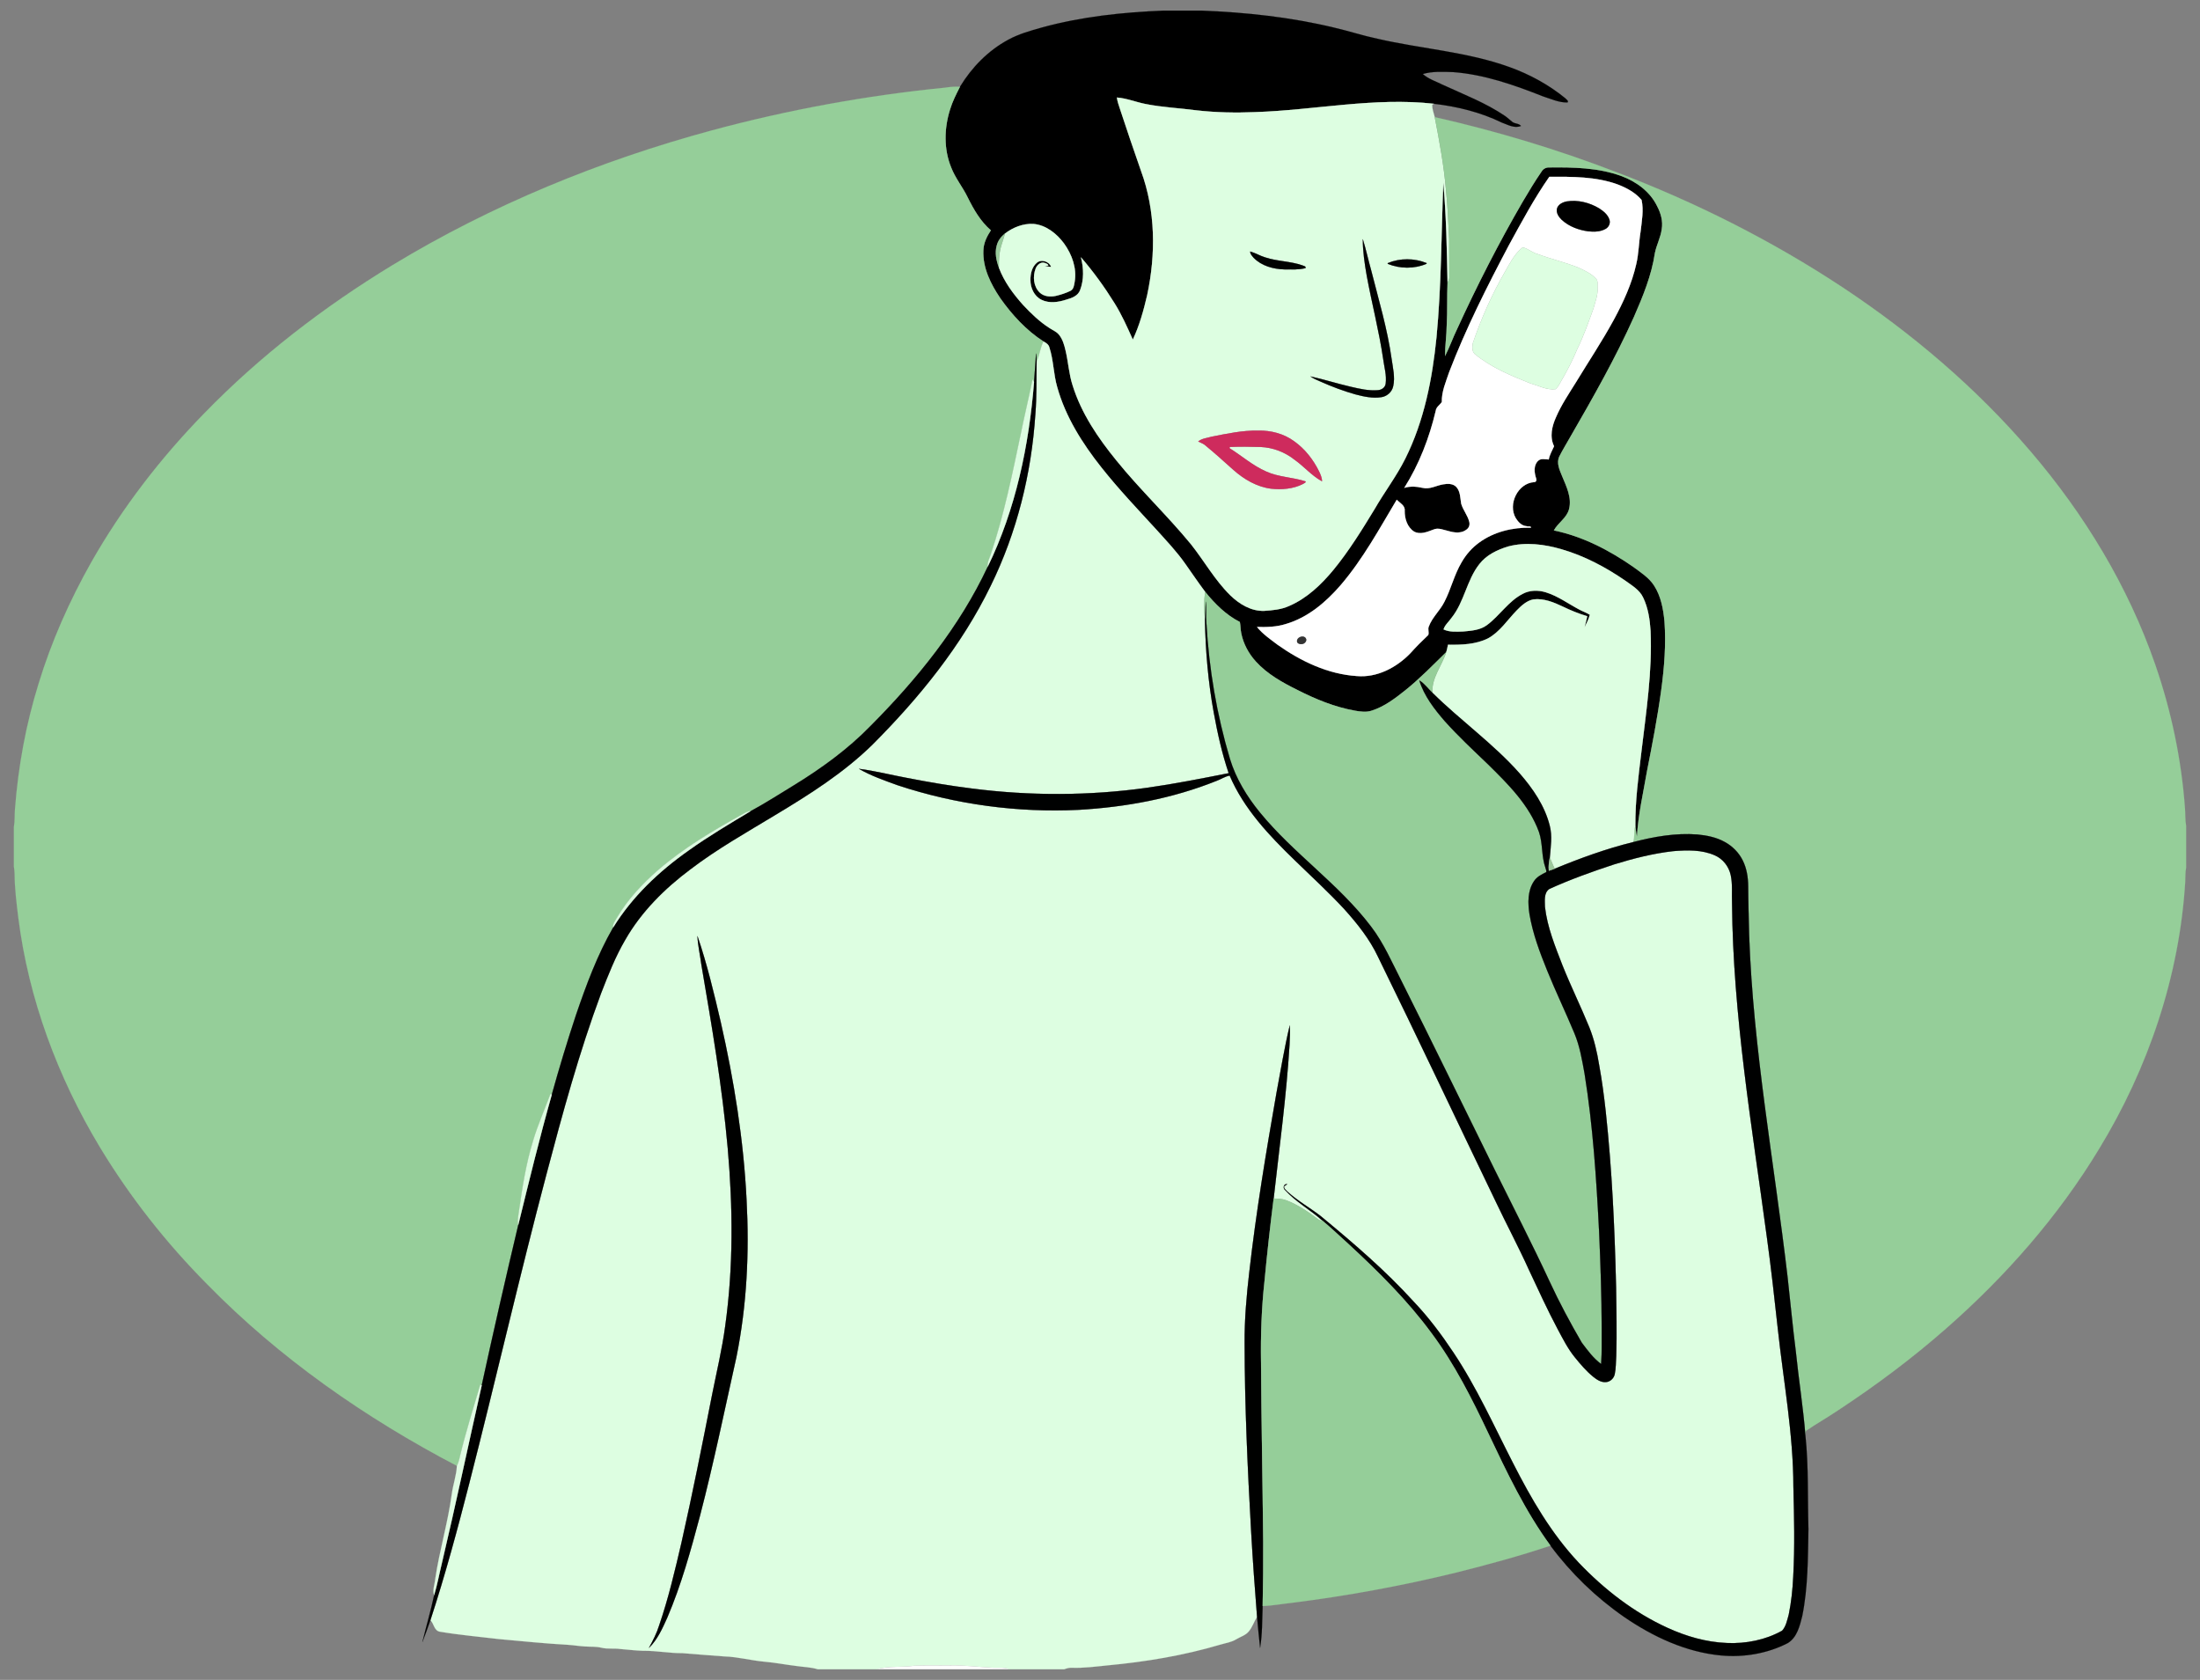 <?xml version="1.0" encoding="utf-8"?>

<!DOCTYPE svg PUBLIC "-//W3C//DTD SVG 1.1//EN" "http://www.w3.org/Graphics/SVG/1.1/DTD/svg11.dtd">
<svg version="1.1" id="Layer_1" xmlns="http://www.w3.org/2000/svg" xmlns:xlink="http://www.w3.org/1999/xlink" x="0px" y="0px"
	 viewBox="-12.275 -9.372 1944.55 1484.745" enable-background="new -12.275 -9.372 1944.55 1484.745"
	 xml:space="preserve">
<rect x="-12.275" y="-9.372" width="1944.55" height="1484.745" fill="#808080" stroke="none"/>
<g>
	<path stroke="#000000" stroke-width="0.094" d="M1016.54,0h32.94c39.47,1.53,78.97,5.77,117.43,15.04
		c12.85,2.96,25.4,7.11,38.31,9.84c38.79,8.95,79.13,11.43,116.79,25.06c17.82,6.42,34.7,15.62,49.37,27.63
		c0.76,1.05,3.02,2.08,1.89,3.62c-7.63,0.19-14.78-3.22-21.92-5.48c-25.46-10.07-51.76-19.31-79.26-21.37
		c-8.92-0.27-18.12-0.83-26.78,1.69c4.91,4.46,11.47,6.43,17.3,9.39c18.72,8.65,38.19,16.04,55.34,27.68
		c2.33,1.62,4.35,3.62,6.59,5.35c2.27,1.68,5.69,1.18,7.56,3.48c-5.73,2.45-11.72-1.09-17.07-3.03
		c-18.76-9.12-39.29-14.16-59.95-16.56c-52.82-5.88-105.35,5.7-158.06,7.39c-17.2,0.72-34.47,0.39-51.58-1.55
		c-15.04-1.99-30.28-2.64-45.19-5.62c-8.49-1.65-16.63-5.08-25.3-5.73c0.38,3.32,1.55,6.47,2.58,9.63
		c6.11,18.47,12.3,36.91,18.76,55.26c12.91,35.02,13.17,73.71,5.39,109.92c-3.12,13.35-6.78,26.73-12.67,39.15
		c-4.97-11.05-9.87-22.19-16.35-32.47c-8.79-14.15-18.62-27.7-29.5-40.3c2.47,9.54,2.82,19.87-0.78,29.18
		c-1.9,4.95-7.27,6.9-11.95,8.22c-7.08,2.33-15.16,3.6-22.12,0.22c-6.49-3.18-9.91-10.61-9.8-17.62
		c-0.07-5.39,1.29-11.31,5.48-15.01c3.92-3.63,11.19-1.44,12.79,3.53c-1.93-0.21-3.83-0.45-5.73-0.7
		c0.82-0.13,2.47-0.38,3.29-0.51c-0.29-1.65-2.26-1.91-3.53-2.44c-3.52-0.92-6.57,2.16-7.72,5.2c-2.62,6.93-1.89,15.8,3.69,21.12
		c3.71,3.54,9.34,3.99,14.14,2.93c4.41-1.05,8.77-2.45,12.87-4.43c2.97-1.4,3.31-5.05,3.8-7.91c2.09-12.04-2.39-24.28-9.39-33.98
		c-6.49-8.77-15.97-16.34-27.19-17.29c-8.97-0.44-17.94,3.09-24.98,8.52c-3.47,2.69-6.27,6.35-7.31,10.67
		c-1.83,6.49-0.33,13.3,1.94,19.47c4.56,12.34,12.59,23.11,21.28,32.86c7.1,7.59,14.66,14.92,23.47,20.53
		c2.79,1.84,6.08,3.1,8.26,5.75c3.35,4.04,4.78,9.22,5.94,14.24c2.41,10.15,2.95,20.69,6.2,30.65
		c7.67,24.71,22.45,46.44,38.65,66.33c20.78,25.73,44.92,48.51,65.92,74.06c11.82,14.89,21.16,31.8,34.81,45.2
		c7.96,7.75,18.34,14.04,29.81,13.73c7.51-0.51,15.22-1.16,22.15-4.34c15.71-6.75,28.4-18.86,39.16-31.89
		c13.72-16.73,25.11-35.18,36.34-53.63c8.7-15.14,19.4-29.08,27.2-44.74c16.64-33.32,23.88-70.4,27.56-107.21
		c4.35-45.44,4.22-91.14,6.03-136.72c2.62,29.35,3.19,58.86,3.76,88.31c-0.57,12.53-0.01,25.09-0.72,37.61
		c-0.08,9.14-1.51,18.21-1.49,27.34c3.95-7.7,6.8-15.92,10.57-23.71c17.62-38.5,36.9-76.25,58.16-112.86
		c5.29-8.96,10.66-17.88,16.55-26.45c1.4-2.33,3.95-3.78,6.71-3.64c21.44-0.25,43.49,0.15,63.88,7.59
		c13.09,4.85,25.25,13.68,31.5,26.45c3.33,6.28,5.41,13.48,4.15,20.62c-0.95,7.26-4.56,13.8-6.02,20.94
		c-2.93,19.81-10.66,38.48-18.62,56.72c-16.28,36.22-35.91,70.8-55.76,105.15c-3.35,5.97-6.97,11.8-10.06,17.9
		c-2.88,5.79,0.25,12.12,2.45,17.56c3.79,9.12,8.74,18.99,6.09,29.12c-2,7.81-9.73,11.97-13.41,18.77
		c25.48,5.23,48.97,17.49,70.19,32.23c6.6,4.9,13.86,9.46,18.4,16.53c6.09,9.42,8.15,20.76,9.19,31.75
		c1.44,20.38-0.17,40.85-2.95,61.05c-3.25,23.91-7.85,47.6-12.52,71.25c-3.27,19.19-7.78,38.24-8.85,57.73
		c-0.95-3-0.91-6.18-1.45-9.25c-0.22-22.06,2.73-43.98,5.36-65.84c4.21-35.4,9.66-70.93,8.08-106.69
		c-0.64-9.98-2.15-20.18-6.5-29.28c-3.17-6.95-10.05-10.78-15.93-15.11c-17.29-11.86-36.07-21.87-56.28-27.71
		c-15.19-4.4-31.61-6.57-47.1-2.46c-9.62,2.89-19.3,7.51-25.55,15.66c-11.16,14.19-13.21,33.33-24.55,47.43
		c-2.29,3.4-5.91,6.25-7.06,10.21c5.37,2.57,11.64,1.97,17.44,1.82c7.17-0.68,14.96-1.16,20.92-5.67
		c11.26-8.34,18.89-21.06,31.56-27.59c6.23-3.36,13.75-3.43,20.42-1.38c10.72,3.29,19.82,10.07,29.64,15.27
		c3.03,1.66,6.37,2.74,9.31,4.61c-1,3.88-2.86,7.48-4.63,11.06c0.69-3.28,1.74-6.48,2.3-9.78c-7.39-2.21-14.54-5.1-21.47-8.46
		c-8.09-3.84-16.84-7.46-25.97-6.42c-6.08,1.14-10.77,5.6-14.94,9.86c-8.19,8.42-14.76,18.88-25.31,24.64
		c-10.89,5.41-23.43,5.79-35.34,5.58c-0.53,2.19-0.81,4.45-1.6,6.57c-11.8,11.52-23.3,23.41-36.2,33.75
		c-8.96,7.11-18.3,14.29-29.32,17.86c-4.87,1.73-10.12,1.02-15.08,0.14c-17.81-3.17-34.73-10.11-50.79-18.27
		c-13.35-6.63-26.77-14.04-36.89-25.23c-6.37-6.99-11-15.61-12.88-24.9c-0.67-3.31-0.58-6.71-1.22-10.01
		c-12.23-6.19-22.02-16.05-30.6-26.57c-6.14-8.19-11.87-16.67-17.77-25.03c-7.5-10.67-16.52-20.13-25.21-29.81
		c-16.59-18.1-33.56-35.9-48.81-55.18c-16.85-21.24-31.72-44.73-39.07-71.06c-3.33-11.42-3.19-23.59-6.88-34.92
		c-0.6-2.7-2.97-4.17-5.23-5.37c-15.29-9.84-27.77-23.5-38.22-38.25c-8.4-12.44-15.63-26.85-14.93-42.25
		c0.2-6.51,3.08-12.44,6.63-17.74c-9.17-7.88-15.23-18.5-20.53-29.19c-4.39-9.08-10.97-16.95-14.58-26.43
		c-6.63-16.2-6.18-34.63-0.98-51.16c2.14-7.05,5.47-13.63,8.84-20.15c10.4-17.09,24.86-31.91,42.54-41.46
		c9.37-5.14,19.74-8,29.98-10.89C943.88,5.28,980.27,1.45,1016.54,0 M1357.16,146.91c-13.41,19.21-24.49,39.94-35.73,60.47
		c-19.3,36.51-37.97,73.49-52.78,112.09c-2.86,8.6-6.75,17.23-6.51,26.47c-1.73,2.62-4.95,4.36-5.36,7.71
		c-5.67,23.97-14.62,47.29-27.81,68.16c5.29-1.67,10.8-1.21,16.14-0.02c6.38,1.6,12.17-2.16,18.31-3.1
		c3.9-0.69,8.61-0.79,11.55,2.34c3.64,4,3.43,9.71,4.28,14.71c1.63,5.74,5.85,10.42,7.2,16.27
		c0.68,2.6-0.4,5.38-2.66,6.83c-4.54,3.49-10.66,2.64-15.79,1.17c-4.35-0.96-9.01-3.3-13.39-1.26
		c-5.3,2-11.56,4.71-17.02,1.71c-6.07-3.88-8.41-11.56-8.29-18.44c0.51-4.68-4.31-6.8-7.01-9.7
		c-15.42,25.81-29.88,52.49-49.52,75.43c-13.04,15.09-28.99,28.72-48.46,34.41c-8.25,2.65-16.95,2.84-25.53,2.63
		c5.16,6.35,12.04,11.01,18.51,15.92c20.55,14.48,44.35,25.8,69.75,27.43c17.83,1.56,34.97-7.49,47.11-19.99
		c5.07-5.67,10.44-11.06,15.98-16.28c0.93-2.32-0.63-5.07,0.47-7.48c3.03-8.26,10.03-14.17,13.87-21.99
		c5.82-11.26,8.61-23.88,15.13-34.81c3.89-6.81,9.17-12.84,15.54-17.44c13.16-9.61,29.68-13.52,45.81-13.16
		c-0.01-1.77-2.82-0.7-3.94-1.3c-4.26-0.29-7.44-3.7-9.54-7.11c-7.24-12.32,1.89-31.01,16.4-31.86
		c1.71,0.01,2.21-1.96,1.6-3.28c-1.66-4.95-2.42-11.35,1.61-15.38c2.54-2.64,6.36-1.39,9.56-1.33c0.76-4.2,2.99-7.85,4.7-11.7
		c-4.16-8.31-1.86-17.85,1.8-25.89c4.67-10.8,11.3-20.57,17.48-30.53c11.2-18.46,23.22-36.44,33.54-55.42
		c8.43-15.53,15.89-31.81,19.81-49.12c2.25-9.51,2.26-19.35,3.86-28.97c1.04-9.16,2.84-18.63,0.85-27.75
		c-5.49-6.52-13.3-10.68-21.15-13.7C1398.24,146.64,1377.39,146.81,1357.16,146.91z"/>
	<path fill="#95CE99" stroke="#95CE99" stroke-width="0.094" d="M823.17,68.11c4.32-0.74,8.71-0.97,13.1-0.84
		c-3.37,6.52-6.7,13.1-8.84,20.15c-5.2,16.53-5.65,34.96,0.98,51.16c3.61,9.48,10.19,17.35,14.58,26.43
		c5.3,10.69,11.36,21.31,20.53,29.19c-3.55,5.3-6.43,11.23-6.63,17.74c-0.7,15.4,6.53,29.81,14.93,42.25
		c10.45,14.75,22.93,28.41,38.22,38.25c-2.89,5.61-3.34,12.06-6.04,17.75c-0.04-2.42-0.13-4.84-0.6-7.21
		c-0.28,8.42-1.17,16.82-1.7,25.23c-0.32-0.54-0.96-1.62-1.29-2.16c-3.27,16.03-7.13,31.93-10.37,47.96
		c-7.56,35.81-14.84,71.8-26.55,106.54c-1.07,3.58-3.25,7.05-2.7,10.92c-24.9,53.13-62.36,99.37-103.55,140.75
		c-20.12,20.72-43.7,37.7-68.25,52.76c-12.53,7.6-24.86,15.6-37.77,22.55c-2.07,0.13-4.01,0.91-5.76,1.97
		c-26.74,14.81-53.32,30.45-76.49,50.54c-13.89,12.19-26.65,25.92-36.05,41.91c-1.4,2.65-3.73,5.25-3.26,8.46
		c-13.99,24.33-23.74,50.78-32.8,77.26c-7.72,23.26-14.81,46.73-21.39,70.33c-0.3-0.1-0.9-0.31-1.2-0.41
		c-5.11,13.76-11.14,27.2-15.32,41.29c-6.28,20.31-9.51,41.37-12.52,62.36c-0.51,3.97-1.56,8.02-0.61,12.02
		c-11.18,47.17-22,94.44-32.31,141.82c-0.31-0.16-0.95-0.46-1.26-0.61c-6.16,20.91-12.72,41.72-17.85,62.93
		c-0.62,3.03-1.43,6.04-2.83,8.83c-80.74-42.29-156.6-95.03-220.48-160.31c-36.41-36.62-68.59-77.5-95.28-121.73
		c-37.09-61.68-62.77-130.64-71.85-202.2c-1.59-12.97-3.25-25.97-3.32-39.05c-0.05-2.2-0.33-4.37-0.64-6.52v-34.85
		c0.96-5.15,0.53-10.4,0.96-15.6c2.83-37.64,9.67-75.04,20.89-111.1c11.42-37.43,27.39-73.39,46.63-107.43
		c27.23-47.92,61.18-91.9,99.63-131.34c49.43-50.9,106.14-94.43,166.71-131.25c87.59-53.1,183.29-92.22,282.06-118.97
		C684.45,87.66,753.54,75.02,823.17,68.11z"/>
	<path fill="#DDFEE1" stroke="#DDFEE1" stroke-width="0.094" d="M974.95,76.83c8.67,0.65,16.81,4.08,25.3,5.73
		c14.91,2.98,30.15,3.63,45.19,5.62c17.11,1.94,34.38,2.27,51.58,1.55c52.71-1.69,105.24-13.27,158.06-7.39
		c-0.35,0.21-1.06,0.63-1.42,0.85c-0.16,3.76,1.3,7.35,2.21,10.95c4.18,21.46,8.15,43,9.99,64.82
		c1.51,14.28,2.04,28.64,2.77,42.97c0.09,11.05-0.04,22.11,0.07,33.16c0.17,1.9-0.55,3.64-1.5,5.23
		c-0.57-29.45-1.14-58.96-3.76-88.31c-1.81,45.58-1.68,91.28-6.03,136.72c-3.68,36.81-10.92,73.89-27.56,107.21
		c-7.8,15.66-18.5,29.6-27.2,44.74c-11.23,18.45-22.62,36.9-36.34,53.63c-10.76,13.03-23.45,25.14-39.16,31.89
		c-6.93,3.18-14.64,3.83-22.15,4.34c-11.47,0.31-21.85-5.98-29.81-13.73c-13.65-13.4-22.99-30.31-34.81-45.2
		c-21-25.55-45.14-48.33-65.92-74.06c-16.2-19.89-30.98-41.62-38.65-66.33c-3.25-9.96-3.79-20.5-6.2-30.65
		c-1.16-5.02-2.59-10.2-5.94-14.24c-2.18-2.65-5.47-3.91-8.26-5.75c-8.81-5.61-16.37-12.94-23.47-20.53
		c-8.69-9.75-16.72-20.52-21.28-32.86c-0.22-6.82,0.24-13.76,2.32-20.29c1.05-3.27,2.13-6.54,3.05-9.85
		c7.04-5.43,16.01-8.96,24.98-8.52c11.22,0.95,20.7,8.52,27.19,17.29c7,9.7,11.48,21.94,9.39,33.98
		c-0.49,2.86-0.83,6.51-3.8,7.91c-4.1,1.98-8.46,3.38-12.87,4.43c-4.8,1.06-10.43,0.61-14.14-2.93
		c-5.58-5.32-6.31-14.19-3.69-21.12c1.15-3.04,4.2-6.12,7.72-5.2c1.27,0.53,3.24,0.79,3.53,2.44c-0.82,0.13-2.47,0.38-3.29,0.51
		c1.9,0.25,3.8,0.49,5.73,0.7c-1.6-4.97-8.87-7.16-12.79-3.53c-4.19,3.7-5.55,9.62-5.48,15.01c-0.11,7.01,3.31,14.44,9.8,17.62
		c6.96,3.38,15.04,2.11,22.12-0.22c4.68-1.32,10.05-3.27,11.95-8.22c3.6-9.31,3.25-19.64,0.78-29.18
		c10.88,12.6,20.71,26.15,29.5,40.3c6.48,10.28,11.38,21.42,16.35,32.47c5.89-12.42,9.55-25.8,12.67-39.15
		c7.78-36.21,7.52-74.9-5.39-109.92c-6.46-18.35-12.65-36.79-18.76-55.26C976.5,83.3,975.33,80.15,974.95,76.83 M1192.3,202
		c0,10.87,1.62,21.67,3.49,32.36c4.54,24.59,10.89,48.82,14.53,73.58c0.92,7.19,3.19,14.39,2.21,21.7
		c-0.36,3.39-3.49,5.59-6.71,5.86c-8.19,0.71-16.31-1.19-24.23-3.03c-11.94-2.76-23.62-6.49-35.57-9.15
		c2.74,2.01,5.94,3.22,9.03,4.6c9.94,4.45,20.17,8.28,30.65,11.25c7.51,1.98,15.37,3.72,23.16,2.46
		c4.98-0.8,9.28-4.71,10.29-9.7c1.79-7.96-0.29-16.08-1.4-23.97c-3.7-26.47-11.41-52.11-17.96-77.95
		C1197.18,220.7,1195.13,211.24,1192.3,202 M1092.78,212.94c-0.11,2.14,1.64,3.82,2.9,5.39c7,7.3,17.44,10.12,27.3,10.4
		c6.22,0.01,12.58,0.43,18.67-1.15c0.55-1.8-1.76-1.8-2.84-2.43c-10.62-3.69-22.15-3.47-32.82-7.02
		C1101.44,216.77,1097.35,214.21,1092.78,212.94 M1214.38,223.18l-0.11,0.61c10.8,4.45,23.49,4.58,34.27,0l0.21-0.6
		C1237.91,218.74,1225.2,218.64,1214.38,223.18 M1058.59,376.63c-3.97,1.16-8.51,1.49-11.8,4.21c1.84,0.95,3.86,1.6,5.58,2.81
		c8.77,7.17,17.19,14.79,25.63,22.36c9.34,8.27,20.62,14.91,33.17,16.54c9.52,1,19.56,0.23,28.21-4.16
		c0.78-0.68,2.5-0.96,2.41-2.25c-11.48-3.75-24-3.7-35.1-8.84c-11.74-5.14-21.39-13.78-32.18-20.5l0.12-1.15
		c9.1-0.35,18.23-0.27,27.34,0.02c10.91,0.43,21.49,4.53,30.04,11.29c8.37,5.93,15.13,14.1,24.2,19.02
		c0.03-3.07-1.31-5.91-2.56-8.64c-5.16-10.5-12.61-20.03-22.21-26.81c-9.03-6.58-20.37-9.53-31.45-9.31
		C1086,370.95,1072.24,373.93,1058.59,376.63z"/>
	<path fill="#95CE99" stroke="#95CE99" stroke-width="0.094" d="M1255.87,94.14c54.28,12.32,107.74,28.35,159.69,48.31
		c70.37,26.68,138.03,60.68,200.85,102.17c61.38,40.7,118.11,88.87,166.04,144.91c47.61,55.59,86.34,119.3,110.3,188.62
		c14.12,40.92,23.1,83.64,26.23,126.82c0.43,5.2,0.09,10.45,1.02,15.61v36.84c-0.75,4.14-0.65,8.36-0.79,12.56
		c-5.11,83.46-32.7,164.86-76.14,236.08c-36.16,59.77-82.8,112.78-135.22,158.77c-29.89,26.25-61.82,50.13-95.04,71.99
		c-9.44,6.42-19.42,12.04-28.83,18.45c-0.3,1.25-0.47,2.54-0.5,3.85c-1.99-24.81-5.96-49.4-8.48-74.15
		c-2.81-21.97-4.82-44.02-7.31-66.02C1555.92,1018.36,1537.29,918.39,1533.75,816.98c-0.26-14.34-0.8-28.67-0.85-43
		c-0.03-7.88-1.29-15.93-4.87-23.01c-3.44-6.86-9.08-12.54-15.82-16.18c-7.41-4.15-15.89-5.82-24.25-6.62
		c-19.17-1.44-38.32,1.91-56.81,6.77c1.83-4.55,0.25-9.64,2.04-14.22c0.54,3.07,0.5,6.25,1.45,9.25
		c1.07-19.49,5.58-38.54,8.85-57.73c4.67-23.65,9.27-47.34,12.52-71.25c2.78-20.2,4.39-40.67,2.95-61.05
		c-1.04-10.99-3.1-22.33-9.19-31.75c-4.54-7.07-11.8-11.63-18.4-16.53c-21.22-14.74-44.71-27-70.19-32.23
		c3.68-6.8,11.41-10.96,13.41-18.77c2.65-10.13-2.3-20-6.09-29.12c-2.2-5.44-5.33-11.77-2.45-17.56
		c3.09-6.1,6.71-11.93,10.06-17.9c19.85-34.35,39.48-68.93,55.76-105.15c7.96-18.24,15.69-36.91,18.62-56.72
		c1.46-7.14,5.07-13.68,6.02-20.94c1.26-7.14-0.82-14.34-4.15-20.62c-6.25-12.77-18.41-21.6-31.5-26.45
		c-20.39-7.44-42.44-7.84-63.88-7.59c-2.76-0.14-5.31,1.31-6.71,3.64c-5.89,8.57-11.26,17.49-16.55,26.45
		c-21.26,36.61-40.54,74.36-58.16,112.86c-3.77,7.79-6.62,16.01-10.57,23.71c-0.02-9.13,1.41-18.2,1.49-27.34
		c0.71-12.52,0.15-25.08,0.72-37.61c0.95-1.59,1.67-3.33,1.5-5.23c-0.11-11.05,0.02-22.11-0.07-33.16
		c-0.73-14.33-1.26-28.69-2.77-42.97C1264.02,137.14,1260.05,115.6,1255.87,94.14z"/>
	<path fill="#FFFFFF" stroke="#FFFFFF" stroke-width="0.094" d="M1357.16,146.91c20.23-0.1,41.08-0.27,60.37,6.74
		c7.85,3.02,15.66,7.18,21.15,13.7c1.99,9.12,0.19,18.59-0.85,27.75c-1.6,9.62-1.61,19.46-3.86,28.97
		c-3.92,17.31-11.38,33.59-19.81,49.12c-10.32,18.98-22.34,36.96-33.54,55.42c-6.18,9.96-12.81,19.73-17.48,30.53
		c-3.66,8.04-5.96,17.58-1.8,25.89c-1.71,3.85-3.94,7.5-4.7,11.7c-3.2-0.06-7.02-1.31-9.56,1.33
		c-4.03,4.03-3.27,10.43-1.61,15.38c0.61,1.32,0.11,3.29-1.6,3.28c-14.51,0.85-23.64,19.54-16.4,31.86
		c2.1,3.41,5.28,6.82,9.54,7.11c1.12,0.6,3.93-0.47,3.94,1.3c-16.13-0.36-32.65,3.55-45.81,13.16
		c-6.37,4.6-11.65,10.63-15.54,17.44c-6.52,10.93-9.31,23.55-15.13,34.81c-3.84,7.82-10.84,13.73-13.87,21.99
		c-1.1,2.41,0.46,5.16-0.47,7.48c-5.54,5.22-10.91,10.61-15.98,16.28c-12.14,12.5-29.28,21.55-47.11,19.99
		c-25.4-1.63-49.2-12.95-69.75-27.43c-6.47-4.91-13.35-9.57-18.51-15.92c8.58,0.21,17.28,0.02,25.53-2.63
		c19.47-5.69,35.42-19.32,48.46-34.41c19.64-22.94,34.1-49.62,49.52-75.43c2.7,2.9,7.52,5.02,7.01,9.7
		c-0.12,6.88,2.22,14.56,8.29,18.44c5.46,3,11.72,0.29,17.02-1.71c4.38-2.04,9.04,0.3,13.39,1.26
		c5.13,1.47,11.25,2.32,15.79-1.17c2.26-1.45,3.34-4.23,2.66-6.83c-1.35-5.85-5.57-10.53-7.2-16.27
		c-0.85-5-0.64-10.71-4.28-14.71c-2.94-3.13-7.65-3.03-11.55-2.34c-6.14,0.94-11.93,4.7-18.31,3.1
		c-5.34-1.19-10.85-1.65-16.14,0.02c13.19-20.87,22.14-44.19,27.81-68.16c0.41-3.35,3.63-5.09,5.36-7.71
		c-0.24-9.24,3.65-17.87,6.51-26.47c14.81-38.6,33.48-75.58,52.78-112.09C1332.67,186.85,1343.75,166.12,1357.16,146.91
		 M1372.41,168.69c-3.53,0.73-7.49,2.63-8.5,6.39c-0.82,3.78,1.6,7.31,4.2,9.81c6.5,5.99,15.19,9.13,23.86,10.23
		c5,0.45,10.43,0.36,14.91-2.22c2.74-1.48,4.37-4.83,3.45-7.88c-1.35-4.57-5.29-7.72-9.12-10.21
		C1392.65,169.7,1382.33,167.06,1372.41,168.69 M1331.26,211.25c-5.6,5.37-9.16,12.35-12.98,18.99
		c-11.74,20.28-21.32,41.78-28.83,63.95c-0.46,3.15-0.73,7.1,1.92,9.41c14.41,11.86,31.85,19.03,49.03,25.87
		c7.3,2.01,14.46,6.06,22.25,5.14c2.58-2.2,3.89-5.44,5.6-8.29c5.13-8.81,9.75-17.93,13.67-27.35
		c5.64-11.49,9.87-23.6,14.22-35.62c1.6-6.02,4.09-11.98,3.65-18.34c-0.29-2.74,0.78-6.18-1.56-8.24
		c-4.16-4.49-9.88-6.99-15.29-9.57c-11.75-4.72-24.13-7.53-35.96-11.99c-4.48-1.09-7.97-4.35-12.31-5.7
		C1333.17,208.92,1332.23,210.44,1331.26,211.25 M1134.41,558.53c2.36,2.72,7.85,1.38,7.91-2.53
		C1141.4,550.8,1132.49,553.75,1134.41,558.53z"/>
	<path stroke="#000000" stroke-width="0.094" d="M1372.41,168.69c9.92-1.63,20.24,1.01,28.8,6.12
		c3.83,2.49,7.77,5.64,9.12,10.21c0.92,3.05-0.71,6.4-3.45,7.88c-4.48,2.58-9.91,2.67-14.91,2.22
		c-8.67-1.1-17.36-4.24-23.86-10.23c-2.6-2.5-5.02-6.03-4.2-9.81C1364.92,171.32,1368.88,169.42,1372.41,168.69z"/>
	<path fill="#99CB9C" stroke="#99CB9C" stroke-width="0.094" d="M868.72,207.72c1.04-4.32,3.84-7.98,7.31-10.67
		c-0.92,3.31-2,6.58-3.05,9.85c-2.08,6.53-2.54,13.47-2.32,20.29C868.39,221.02,866.89,214.21,868.72,207.72z"/>
	<path fill="#010201" stroke="#010201" stroke-width="0.094" d="M1192.3,202c2.83,9.24,4.88,18.7,7.49,28.01
		c6.55,25.84,14.26,51.48,17.96,77.95c1.11,7.89,3.19,16.01,1.4,23.97c-1.01,4.99-5.31,8.9-10.29,9.7
		c-7.79,1.26-15.65-0.48-23.16-2.46c-10.48-2.97-20.71-6.8-30.65-11.25c-3.09-1.38-6.29-2.59-9.03-4.6
		c11.95,2.66,23.63,6.39,35.57,9.15c7.92,1.84,16.04,3.74,24.23,3.03c3.22-0.27,6.35-2.47,6.71-5.86
		c0.98-7.31-1.29-14.51-2.21-21.7c-3.64-24.76-9.99-48.99-14.53-73.58C1193.92,223.67,1192.3,212.87,1192.3,202z"/>
	<path fill="#DDFEE1" stroke="#DDFEE1" stroke-width="0.094" d="M1331.26,211.25c0.97-0.81,1.91-2.33,3.41-1.74
		c4.34,1.35,7.83,4.61,12.31,5.7c11.83,4.46,24.21,7.27,35.96,11.99c5.41,2.58,11.13,5.08,15.29,9.57
		c2.34,2.06,1.27,5.5,1.56,8.24c0.44,6.36-2.05,12.32-3.65,18.34c-4.35,12.02-8.58,24.13-14.22,35.62
		c-3.92,9.42-8.54,18.54-13.67,27.35c-1.71,2.85-3.02,6.09-5.6,8.29c-7.79,0.92-14.95-3.13-22.25-5.14
		c-17.18-6.84-34.62-14.01-49.03-25.87c-2.65-2.31-2.38-6.26-1.92-9.41c7.51-22.17,17.09-43.67,28.83-63.95
		C1322.1,223.6,1325.66,216.62,1331.26,211.25z"/>
	<path fill="#010201" stroke="#010201" stroke-width="0.094" d="M1092.78,212.94c4.57,1.27,8.66,3.83,13.21,5.19
		c10.67,3.55,22.2,3.33,32.82,7.02c1.08,0.63,3.39,0.63,2.84,2.43c-6.09,1.58-12.45,1.16-18.67,1.15
		c-9.86-0.28-20.3-3.1-27.3-10.4C1094.42,216.76,1092.67,215.08,1092.78,212.94z"/>
	<path fill="#010101" stroke="#010101" stroke-width="0.094" d="M1214.38,223.18c10.82-4.54,23.53-4.44,34.37,0.01l-0.21,0.6
		c-10.78,4.58-23.47,4.45-34.27,0L1214.38,223.18z"/>
	<path fill="#DDFEE1" stroke="#DDFEE1" stroke-width="0.094" d="M904,310.19c2.7-5.69,3.15-12.14,6.04-17.75
		c2.26,1.2,4.63,2.67,5.23,5.37c3.69,11.33,3.55,23.5,6.88,34.92c7.35,26.33,22.22,49.82,39.07,71.06
		c15.25,19.28,32.22,37.08,48.81,55.18c8.69,9.68,17.71,19.14,25.21,29.81c5.9,8.36,11.63,16.84,17.77,25.03
		c-1.29,8.04-0.92,16.31-0.25,24.39c0.53,27.61,2.84,55.23,7.84,82.4c3.28,18.04,7.27,36.01,13.16,53.39
		c-23.88,4.72-47.8,9.46-71.91,12.88c-51.36,7.2-103.66,7.3-155.09,0.68c-19.15-2.39-38.19-5.61-57.12-9.32
		c-14.25-2.62-28.33-6.26-42.7-8.11c10.74,6.26,22.61,10.29,34.25,14.53c51.33,16.99,105.87,24.35,159.87,21.73
		c41.54-2.37,83.08-10.02,121.79-25.56c3.99-1.4,7.57-3.99,11.77-4.71c12.54,29.35,34.85,52.89,57.47,74.78
		c14.71,14.29,29.83,28.18,43.8,43.21c11.52,12.83,22.47,26.48,29.85,42.19c35.2,71.75,69.23,144.06,103.92,216.06
		c9.6,20.3,20.2,40.11,29.46,60.58c8.27,17.59,16.3,35.3,25.45,52.46c4.59,8.55,8.98,17.32,15.16,24.88
		c4.89,6.06,9.98,12.03,16,17c3.2,2.56,6.93,5.19,11.26,4.91c3.92-0.17,7.28-3.35,8-7.16
		c1.1-5.25,0.92-10.67,1.29-15.99c0.67-20.33,0.1-40.67-0.13-61c-1.23-51.76-3.6-103.53-9.15-155.03
		c-1.53-13.74-3.32-27.45-5.82-41.05c-1.86-11.36-4.4-22.65-8.7-33.35c-7.49-18.32-16.24-36.09-23.6-54.45
		c-6.51-16.89-13.59-33.93-15.62-52.05c-0.03-5.32-1.17-12.4,3.96-15.84c18.59-8.4,37.84-15.33,57.23-21.69
		c17.06-5.25,34.48-9.7,52.25-11.69c12.26-0.98,25.22-1.38,36.72,3.71c7.24,3.11,12.5,9.97,14.11,17.64
		c1.72,8.13,0.76,16.51,1.13,24.76c0.84,99.07,17.59,196.96,30.75,294.89c3.74,26.93,6.71,53.96,9.68,80.98
		c5.02,46.66,13.8,93.07,13.8,140.14c0.67,26.33,1.31,52.7-0.14,79.02c-0.52,11.27-1.7,22.57-3.97,33.63
		c-1.41,4.9-2.32,10.38-5.88,14.25c-14.79,8.27-32.07,11.65-48.94,10.87c-18.14-0.72-35.88-5.86-52.32-13.39
		c-29.75-13.55-56-33.97-78.48-57.54c-24.27-25.71-42.06-56.58-58.02-87.9c-16.96-33.06-32.21-67.17-52.92-98.15
		c-10.53-15.82-21.98-31.1-35.1-44.86c-24.94-27.49-53.22-51.64-81.77-75.25c-9.76-7.63-20.78-13.65-29.92-22.08
		c-1.12-1.3-3.05-2.47-2.7-4.43c0.84-0.79,1.93-1.26,2.84-1.96c-3.12-0.51-4.29,3.42-2,5.2
		c9.55,10.58,22.36,17.44,32.87,26.95c-1.39,0.27-2.69-0.17-3.71-1.08c-8.74-6.59-17.88-12.9-28.18-16.79
		c-3.53-1.36-7.35-1.42-11.06-1.54c5.04-45.25,11.25-90.41,14.03-135.88c0.24-5.72,0.6-11.46,0.21-17.18
		c-4.73,19.81-8.03,39.96-11.79,59.99c-9.2,52.52-17.98,105.15-23.99,158.15c-2.43,20.9-4.28,41.9-4.11,62.97
		c0.07,55.36,2.66,110.68,5.74,165.94c1.41,25.26,3.26,50.5,5.25,75.72c-2.69,4.14-4.09,9.04-7.32,12.85
		c-2.8,3.52-7.37,4.7-11.08,6.96c-4.29,2.68-9.35,3.31-14.1,4.74c-32.38,9.6-65.85,15.18-99.45,18.32
		c-10.61,1.05-21.22,2.53-31.9,2.12c-2.31-0.12-4.52,0.57-6.65,1.35h-48.69c-4.31-1.99-9.1-1.19-13.68-1.34
		c-12.97-0.6-25.88-2.41-38.9-2.05c-10.36,0.17-20.74-0.21-31.09,0.26c-11.15,1.63-22.72,0.02-33.62,3.13h-51.81
		c-6.33-1.98-13-1.96-19.5-2.99c-9.22-1.11-18.34-2.93-27.6-3.71c-11.9-1.06-23.52-4.31-35.49-4.66
		c-12.31-1.01-24.63-1.77-36.93-2.88c-11.74,0.1-23.34-2.28-35.08-2.09c-6.69-0.19-13.35-1.1-20.02-1.59
		c-5.56-0.8-11.26,0.23-16.74-1.16c-4.66-1.15-9.48-0.76-14.22-1.07c-5.04-0.26-10.03-1.12-15.06-1.46
		c-20.38-1.11-40.69-3.24-61.02-5.06c-17.55-2.14-35.21-3.62-52.64-6.6c-4.95-1.13-4.92-7.1-8.09-10.12
		c13.06-39.92,24-80.5,34.41-121.18c23.31-91.02,44.24-182.63,68.29-273.45c14.15-53.6,28.75-107.2,48.07-159.21
		c6.29-16.17,12.62-32.43,21.41-47.44c14.17-24.84,34.88-45.37,57.66-62.38c23.63-18.03,49.6-32.61,74.98-47.99
		c30.3-18.18,60.47-37.29,85.84-62.14c41.34-41.41,78.89-87.57,104.57-140.45c23.18-47.19,36.02-99.14,39.46-151.52
		C904.15,341.33,903.62,325.74,904,310.19 M604.19,817.91c0.37,8.37,2.35,16.57,3.4,24.87
		c9.2,53.88,18.48,107.84,23.35,162.32c4.63,52.39,5.12,105.4-2.2,157.57c-2.72,20.38-7.55,40.38-11.56,60.52
		c-8.58,43.67-17.26,87.32-27.06,130.73c-5.74,24.64-11.52,49.34-19.75,73.29c-2.16,7.01-5.57,13.52-9.07,19.93
		c7.55-7.35,11.91-17.24,16.19-26.7c12.38-28.99,20.8-59.47,28.88-89.88c12.14-46.54,21.8-93.67,32.27-140.6
		c9.22-45.65,11.44-92.48,8.95-138.92c-2.62-52.89-11.07-105.37-22.81-156.96C618.8,868.47,612.71,842.8,604.19,817.91z"/>
	<path fill="#010101" stroke="#010101" stroke-width="0.094" d="M903.4,302.98c0.47,2.37,0.56,4.79,0.6,7.21
		c-0.38,15.55,0.15,31.14-1.16,46.66c-3.44,52.38-16.28,104.33-39.46,151.52c-25.68,52.88-63.23,99.04-104.57,140.45
		c-25.37,24.85-55.54,43.96-85.84,62.14c-25.38,15.38-51.35,29.96-74.98,47.99c-22.78,17.01-43.49,37.54-57.66,62.38
		c-8.79,15.01-15.12,31.27-21.41,47.44c-19.32,52.01-33.92,105.61-48.07,159.21c-24.05,90.82-44.98,182.43-68.29,273.45
		c-10.41,40.68-21.35,81.26-34.41,121.18c-2.3,6.46-4.52,12.95-7.07,19.32c3.35-13.82,7.4-27.48,10.36-41.39
		c2.82-9.35,4.56-18.99,6.88-28.47c12.33-52.19,23.37-104.68,35.19-156.99c10.31-47.38,21.13-94.65,32.31-141.82
		c9.46-38.52,18.82-77.09,29.65-115.26c6.58-23.6,13.67-47.07,21.39-70.33c9.06-26.48,18.81-52.93,32.8-77.26
		c16.86-27.3,40.55-49.72,66.65-68.09c17.63-12.62,36.32-23.65,54.91-34.79c12.91-6.95,25.24-14.95,37.77-22.55
		c24.55-15.06,48.13-32.04,68.25-52.76c41.19-41.38,78.65-87.62,103.55-140.75c24.77-50.88,36.4-107.13,40.91-163.26
		C902.23,319.8,903.12,311.4,903.4,302.98z"/>
	<path fill="#DDFDE1" stroke="#DDFDE1" stroke-width="0.094" d="M900.41,326.05c0.33,0.54,0.97,1.62,1.29,2.16
		c-4.51,56.13-16.14,112.38-40.91,163.26c-0.55-3.87,1.63-7.34,2.7-10.92c11.71-34.74,18.99-70.73,26.55-106.54
		C893.28,357.98,897.14,342.08,900.41,326.05z"/>
	<path fill="#CE2B5D" stroke="#CE2B5D" stroke-width="0.094" d="M1058.59,376.63c13.65-2.7,27.41-5.68,41.4-5.41
		c11.08-0.22,22.42,2.73,31.45,9.31c9.6,6.78,17.05,16.31,22.21,26.81c1.25,2.73,2.59,5.57,2.56,8.64
		c-9.07-4.92-15.83-13.09-24.2-19.02c-8.55-6.76-19.13-10.86-30.04-11.29c-9.11-0.29-18.24-0.37-27.34-0.02l-0.12,1.15
		c10.79,6.72,20.44,15.36,32.18,20.5c11.1,5.14,23.62,5.09,35.1,8.84c0.09,1.29-1.63,1.57-2.41,2.25
		c-8.65,4.39-18.69,5.16-28.21,4.16c-12.55-1.63-23.83-8.27-33.17-16.54c-8.44-7.57-16.86-15.19-25.63-22.36
		c-1.72-1.21-3.74-1.86-5.58-2.81C1050.08,378.12,1054.62,377.79,1058.59,376.63z"/>
	<path fill="#DDFEE1" stroke="#DDFEE1" stroke-width="0.094" d="M1320.82,473.63c15.49-4.11,31.91-1.94,47.1,2.46
		c20.21,5.84,38.99,15.85,56.28,27.71c5.88,4.33,12.76,8.16,15.93,15.11c4.35,9.1,5.86,19.3,6.5,29.28
		c1.58,35.76-3.87,71.29-8.08,106.69c-2.63,21.86-5.58,43.78-5.36,65.84c-1.79,4.58-0.21,9.67-2.04,14.22
		c-23.69,5.83-46.68,14.2-69.21,23.5c-1.71-3.23-2.92-6.67-4.36-10c0.77-9.3,2.31-18.83-0.07-28.03
		c-4.4-17.55-14.91-32.82-26.66-46.27c-23.28-26.26-52.17-46.62-77.05-71.23c-0.86-13.24,8.46-23.8,12.19-35.87
		c0.79-2.12,1.07-4.38,1.6-6.57c11.91,0.21,24.45-0.17,35.34-5.58c10.55-5.76,17.12-16.22,25.31-24.64
		c4.17-4.26,8.86-8.72,14.94-9.86c9.13-1.04,17.88,2.58,25.97,6.42c6.93,3.36,14.08,6.25,21.47,8.46
		c-0.56,3.3-1.61,6.5-2.3,9.78c1.77-3.58,3.63-7.18,4.63-11.06c-2.94-1.87-6.28-2.95-9.31-4.61
		c-9.82-5.2-18.92-11.98-29.64-15.27c-6.67-2.05-14.19-1.98-20.42,1.38c-12.67,6.53-20.3,19.25-31.56,27.59
		c-5.96,4.51-13.75,4.99-20.92,5.67c-5.8,0.15-12.07,0.75-17.44-1.82c1.15-3.96,4.77-6.81,7.06-10.21
		c11.34-14.1,13.39-33.24,24.55-47.43C1301.52,481.14,1311.2,476.52,1320.82,473.63z"/>
	<path fill="#95CE99" stroke="#95CE99" stroke-width="0.094" d="M1053.01,513.81c8.58,10.52,18.37,20.38,30.6,26.57
		c0.64,3.3,0.55,6.7,1.22,10.01c1.88,9.29,6.51,17.91,12.88,24.9c10.12,11.19,23.54,18.6,36.89,25.23
		c16.06,8.16,32.98,15.1,50.79,18.27c4.96,0.88,10.21,1.59,15.08-0.14c11.02-3.57,20.36-10.75,29.32-17.86
		c12.9-10.34,24.4-22.23,36.2-33.75c-3.73,12.07-13.05,22.63-12.19,35.87c-3.91-3.59-6.96-8.18-11.57-10.93
		c4.25,13.77,13.3,25.4,22.62,36.15c11.98,13.34,25.12,25.57,38.06,37.97c17.79,17.53,36.39,35.89,45.11,59.88
		c3.5,10.19,2.07,21.35,5.69,31.53c0.22,1.28,1.16,2.61,0.74,3.93c-4.08,2.02-8.39,4.13-10.92,8.11
		c-5.67,8.48-5.38,19.35-3.91,29.05c2.92,17.32,9.15,33.84,15.72,50.06c7.53,18.54,16.21,36.58,23.91,55.04
		c4.82,11.43,6.85,23.75,9.06,35.89c7.41,46.13,10.45,92.83,12.84,139.45c1.27,28.63,2.25,57.29,2.3,85.96
		c-0.12,10.39,0.29,20.8-0.51,31.17c-6.93-5.01-12.02-12.13-17.13-18.88c-10.21-17.53-19.8-35.43-28.33-53.84
		c-15.4-33.2-32.2-65.7-48.4-98.51c-27.55-55.77-54.74-111.73-82.64-167.33c-8.39-16.35-15.66-33.46-26.92-48.14
		c-28.5-37.58-68.43-64.36-98.22-100.79c-11.5-14.07-21.17-29.93-26.48-47.4C1063.16,622.2,1056.28,581.72,1054.02,541.01
		c-0.55-6.2,0.18-12.49-0.59-18.64c-0.17,5.28-0.2,10.57-0.67,15.83C1052.09,530.12,1051.72,521.85,1053.01,513.81z"/>
	<path fill="#000101" stroke="#000101" stroke-width="0.094" d="M1053.43,522.37c0.77,6.15,0.04,12.44,0.59,18.64
		c2.26,40.71,9.14,81.19,20.8,120.27c5.31,17.47,14.98,33.33,26.48,47.4c29.79,36.43,69.72,63.21,98.22,100.79
		c11.26,14.68,18.53,31.79,26.92,48.14c27.9,55.6,55.09,111.56,82.64,167.33c16.2,32.81,33,65.31,48.4,98.51
		c8.53,18.41,18.12,36.31,28.33,53.84c5.11,6.75,10.2,13.87,17.13,18.88c0.8-10.37,0.39-20.78,0.51-31.17
		c-0.05-28.67-1.03-57.33-2.3-85.96c-2.39-46.62-5.43-93.32-12.84-139.45c-2.21-12.14-4.24-24.46-9.06-35.89
		c-7.7-18.46-16.38-36.5-23.91-55.04c-6.57-16.22-12.8-32.74-15.72-50.06c-1.47-9.7-1.76-20.57,3.91-29.05
		c2.53-3.98,6.84-6.09,10.92-8.11c0.42-1.32-0.52-2.65-0.74-3.93c-3.62-10.18-2.19-21.34-5.69-31.53
		c-8.72-23.99-27.32-42.35-45.11-59.88c-12.94-12.4-26.08-24.63-38.06-37.97c-9.32-10.75-18.37-22.38-22.62-36.15
		c4.61,2.75,7.66,7.34,11.57,10.93c24.88,24.61,53.77,44.97,77.05,71.23c11.75,13.45,22.26,28.72,26.66,46.27
		c2.38,9.2,0.84,18.73,0.07,28.03c-0.71,3.88-1.36,7.84-0.87,11.8c1.77-0.47,3.52-1.09,5.23-1.8
		c22.53-9.3,45.52-17.67,69.21-23.5c18.49-4.86,37.64-8.21,56.81-6.77c8.36,0.8,16.84,2.47,24.25,6.62
		c6.74,3.64,12.38,9.32,15.82,16.18c3.58,7.08,4.84,15.13,4.87,23.01c0.05,14.33,0.59,28.66,0.85,43
		c3.54,101.41,22.17,201.38,33.94,301.97c2.49,22,4.5,44.05,7.31,66.02c2.52,24.75,6.49,49.34,8.48,74.15
		c2.93,27.53,1.87,55.25,2.69,82.88c-0.49,25.69-0.34,51.63-5.46,76.93c-2.2,8.71-4.58,18.9-12.8,23.93
		c-18.06,9.27-38.84,12.79-59,10.92c-31.09-2.92-60.18-16.57-85.67-34.06c-24.92-17.28-47-38.63-65.08-62.97
		c-22.4-30.57-38.65-64.98-54.82-99.08c-14.56-30.72-29.89-61.36-50.28-88.69c-21.31-28.97-46.96-54.38-73.3-78.73
		c-7.78-6.96-15.27-14.25-23.32-20.89c-10.51-9.51-23.32-16.37-32.87-26.95c-2.29-1.78-1.12-5.71,2-5.2
		c-0.91,0.7-2,1.17-2.84,1.96c-0.35,1.96,1.58,3.13,2.7,4.43c9.14,8.43,20.16,14.45,29.92,22.08
		c28.55,23.61,56.83,47.76,81.77,75.25c13.12,13.76,24.57,29.04,35.1,44.86c20.71,30.98,35.96,65.09,52.92,98.15
		c15.96,31.32,33.75,62.19,58.02,87.9c22.48,23.57,48.73,43.99,78.48,57.54c16.44,7.53,34.18,12.67,52.32,13.39
		c16.87,0.78,34.15-2.6,48.94-10.87c3.56-3.87,4.47-9.35,5.88-14.25c2.27-11.06,3.45-22.36,3.97-33.63
		c1.45-26.32,0.81-52.69,0.14-79.02c0-47.07-8.78-93.48-13.8-140.14c-2.97-27.02-5.94-54.05-9.68-80.98
		c-13.16-97.93-29.91-195.82-30.75-294.89c-0.37-8.25,0.59-16.63-1.13-24.76c-1.61-7.67-6.87-14.53-14.11-17.64
		c-11.5-5.09-24.46-4.69-36.72-3.71c-17.77,1.99-35.19,6.44-52.25,11.69c-19.39,6.36-38.64,13.29-57.23,21.69
		c-5.13,3.44-3.99,10.52-3.96,15.84c2.03,18.12,9.11,35.16,15.62,52.05c7.36,18.36,16.11,36.13,23.6,54.45
		c4.3,10.7,6.84,21.99,8.7,33.35c2.5,13.6,4.29,27.31,5.82,41.05c5.55,51.5,7.92,103.27,9.15,155.03
		c0.23,20.33,0.8,40.67,0.13,61c-0.37,5.32-0.19,10.74-1.29,15.99c-0.72,3.81-4.08,6.99-8,7.16
		c-4.33,0.28-8.06-2.35-11.26-4.91c-6.02-4.97-11.11-10.94-16-17c-6.18-7.56-10.57-16.33-15.16-24.88
		c-9.15-17.16-17.18-34.87-25.45-52.46c-9.26-20.47-19.86-40.28-29.46-60.58c-34.69-72-68.72-144.31-103.92-216.06
		c-7.38-15.71-18.33-29.36-29.85-42.19c-13.97-15.03-29.09-28.92-43.8-43.21c-22.62-21.89-44.93-45.43-57.47-74.78
		c-4.2,0.72-7.78,3.31-11.77,4.71c-38.71,15.54-80.25,23.19-121.79,25.56c-54,2.62-108.54-4.74-159.87-21.73
		c-11.64-4.24-23.51-8.27-34.25-14.53c14.37,1.85,28.45,5.49,42.7,8.11c18.93,3.71,37.97,6.93,57.12,9.32
		c51.43,6.62,103.73,6.52,155.09-0.68c24.11-3.42,48.03-8.16,71.91-12.88c-5.89-17.38-9.88-35.35-13.16-53.39
		c-5-27.17-7.31-54.79-7.84-82.4C1053.23,532.94,1053.26,527.65,1053.43,522.37z"/>
	<path fill="#333333" stroke="#333333" stroke-width="0.094" d="M1134.41,558.53c-1.92-4.78,6.99-7.73,7.91-2.53
		C1142.26,559.91,1136.77,561.25,1134.41,558.53z"/>
	<path fill="#DCFBE0" stroke="#DCFBE0" stroke-width="0.094" d="M645.46,709.5c1.75-1.06,3.69-1.84,5.76-1.97
		c-18.59,11.14-37.28,22.17-54.91,34.79c-26.1,18.37-49.79,40.79-66.65,68.09c-0.47-3.21,1.86-5.81,3.26-8.46
		c9.4-15.99,22.16-29.72,36.05-41.91C592.14,739.95,618.72,724.31,645.46,709.5z"/>
	<path fill="#9DC99C" stroke="#9DC99C" stroke-width="0.094" d="M1356.71,760.24c-0.49-3.96,0.16-7.92,0.87-11.8
		c1.44,3.33,2.65,6.77,4.36,10C1360.23,759.15,1358.48,759.77,1356.71,760.24z"/>
	<path fill="#000100" stroke="#000100" stroke-width="0.094" d="M604.19,817.91c8.52,24.89,14.61,50.56,20.59,76.17
		c11.74,51.59,20.19,104.07,22.81,156.96c2.49,46.44,0.27,93.27-8.95,138.92c-10.47,46.93-20.13,94.06-32.27,140.6
		c-8.08,30.41-16.5,60.89-28.88,89.88c-4.28,9.46-8.64,19.35-16.19,26.7c3.5-6.41,6.91-12.92,9.07-19.93
		c8.23-23.95,14.01-48.65,19.75-73.29c9.8-43.41,18.48-87.06,27.06-130.73c4.01-20.14,8.84-40.14,11.56-60.52
		c7.32-52.17,6.83-105.18,2.2-157.57c-4.87-54.48-14.15-108.44-23.35-162.32C606.54,834.48,604.56,826.28,604.19,817.91z"/>
	<path fill="#000100" stroke="#000100" stroke-width="0.094" d="M1115.94,956.88c3.76-20.03,7.06-40.18,11.79-59.99
		c0.39,5.72,0.03,11.46-0.21,17.18c-2.78,45.47-8.99,90.63-14.03,135.88c-3.09,24.48-5.82,49.01-8.13,73.59
		c-2.55,23.4-3.37,46.94-3.03,70.47c0.31,53,1.42,105.99,1.92,158.99c0.11,19.03-0.07,38.06-0.48,57.09
		c-0.52,12.33-0.23,24.78-2.26,36.99c-0.92-9.14-1.96-18.27-2.68-27.42c-1.99-25.22-3.84-50.46-5.25-75.72
		c-3.08-55.26-5.67-110.58-5.74-165.94c-0.17-21.07,1.68-42.07,4.11-62.97
		C1097.96,1062.03,1106.74,1009.4,1115.94,956.88z"/>
	<path fill="#DDFDE0" stroke="#DDFDE0" stroke-width="0.094" d="M474.27,957.59c0.3,0.1,0.9,0.31,1.2,0.41
		c-10.83,38.17-20.19,76.74-29.65,115.26c-0.95-4,0.1-8.05,0.61-12.02c3.01-20.99,6.24-42.05,12.52-62.36
		C463.13,984.79,469.16,971.35,474.27,957.59z"/>
	<path fill="#95CE99" stroke="#95CE99" stroke-width="0.094" d="M1113.49,1049.95c3.71,0.12,7.53,0.18,11.06,1.54
		c10.3,3.89,19.44,10.2,28.18,16.79c1.02,0.91,2.32,1.35,3.71,1.08c8.05,6.64,15.54,13.93,23.32,20.89
		c26.34,24.35,51.99,49.76,73.3,78.73c20.39,27.33,35.72,57.97,50.28,88.69c16.17,34.1,32.42,68.51,54.82,99.08
		c-27.47,9.23-55.49,16.77-83.58,23.84c-47.89,11.68-96.44,20.59-145.35,26.74c-8.49,0.87-16.91,2.55-25.46,2.76
		c0.41-19.03,0.59-38.06,0.48-57.09c-0.5-53-1.61-105.99-1.92-158.99c-0.34-23.53,0.48-47.07,3.03-70.47
		C1107.67,1098.96,1110.4,1074.43,1113.49,1049.95z"/>
	<path fill="#DFFCE2" stroke="#DFFCE2" stroke-width="0.094" d="M412.25,1214.47c0.31,0.15,0.95,0.45,1.26,0.61
		c-11.82,52.31-22.86,104.8-35.19,156.99c-2.32,9.48-4.06,19.12-6.88,28.47c-1.61-4.66,0.54-9.47,0.95-14.15
		c3.73-25.31,11.27-49.89,14.66-75.27c1.12-8.37,4.12-16.43,4.52-24.89c1.4-2.79,2.21-5.8,2.83-8.83
		C399.53,1256.19,406.09,1235.38,412.25,1214.47z"/>
	<path fill="#FDFEFD" stroke="#FDFEFD" stroke-width="0.094" d="M795.97,1462.87c10.35-0.47,20.73-0.09,31.09-0.26
		c13.02-0.36,25.93,1.45,38.9,2.05c4.58,0.15,9.37-0.65,13.68,1.34H762.35C773.25,1462.89,784.82,1464.5,795.97,1462.87z"/>
</g>
</svg>
